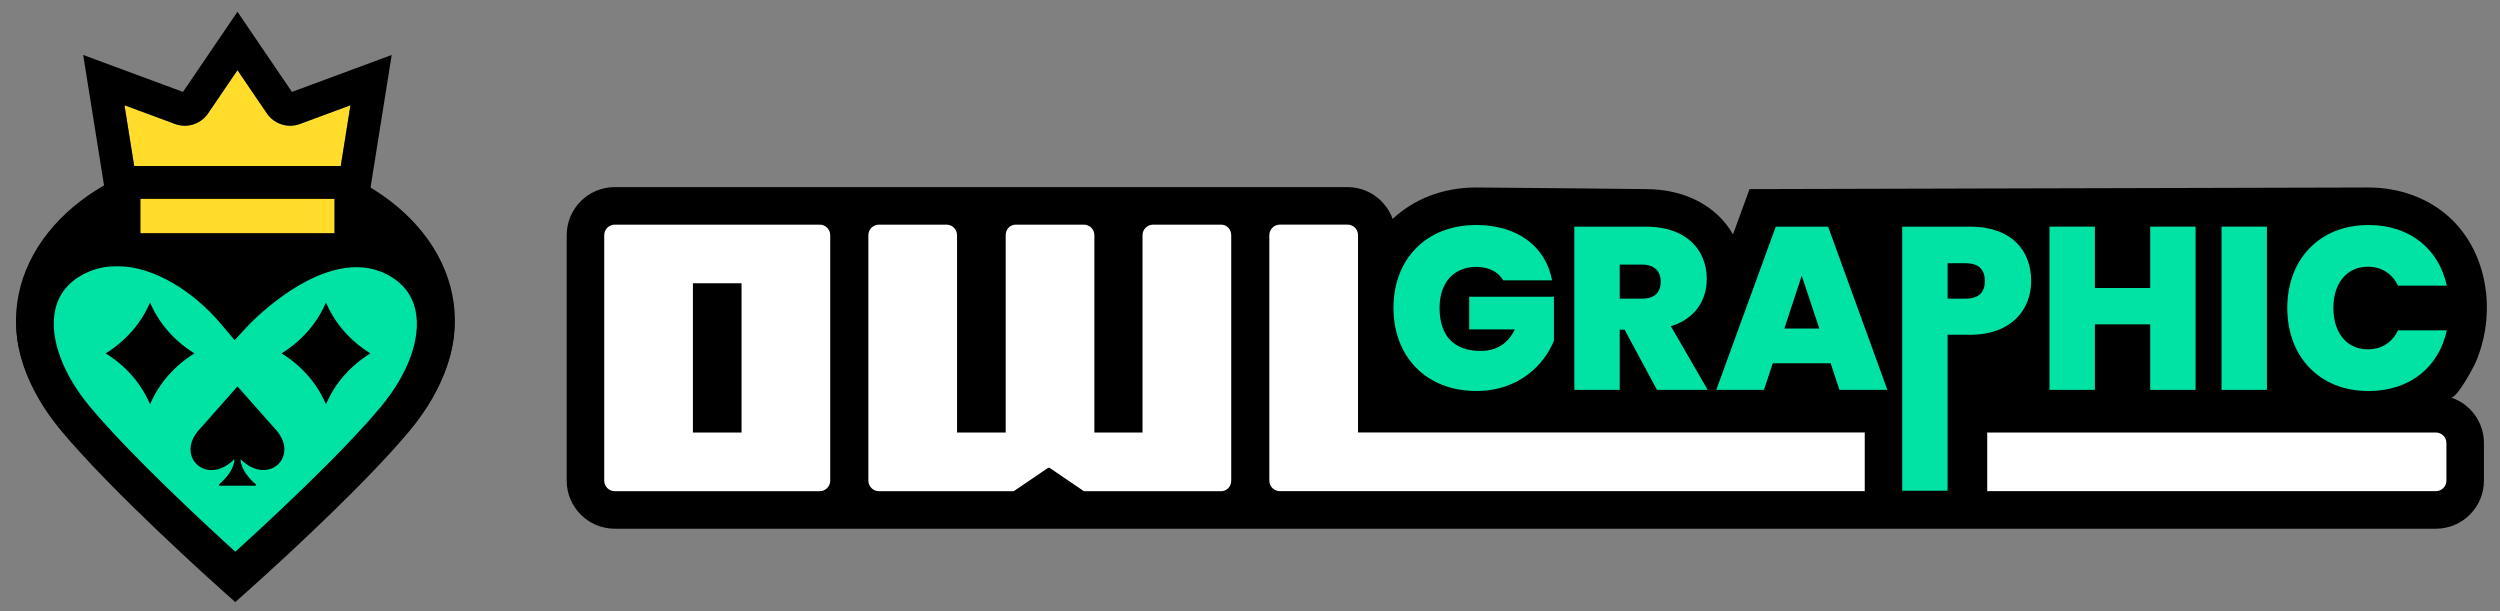 <?xml version="1.0" encoding="UTF-8"?>
<svg xmlns="http://www.w3.org/2000/svg" xmlns:xlink="http://www.w3.org/1999/xlink" version="1.1" id="Layer_2" x="0px" y="0px" viewBox="0 0 1065.91 260.61" style="enable-background:new 0 0 1065.91 260.61;" xml:space="preserve"><rect x="0" y="0" width="1065.91" height="260.61" fill="#808080" stroke="none"/> <style type="text/css"> .st0{fill:#01E3A4;} .st1{fill:#FFDD2A;} .st2{fill:#FFFFFF;} </style> <g> <g> <g> <ellipse cx="100.38" cy="136.67" rx="93.56" ry="71.96"></ellipse> <g> <path class="st0" d="M168.45,109.78c-31.64-16.12-68.11,23.17-68.11,23.17c-15.21-18.09-43.57-35.86-68.13-23.3 c-23.84,12.2-22.25,42.21,0,68.87C54.46,205.19,100.32,246,100.32,246s45.88-40.68,68.13-67.34 C190.7,151.99,192.31,121.94,168.45,109.78z"></path> <path d="M100.31,256.7L95,251.97c-1.89-1.68-46.56-41.51-68.93-68.32c-15-17.98-21.67-37.8-18.29-54.37 c2.4-11.77,9.59-21.02,20.79-26.75c13.24-6.77,28.57-6.8,44.35-0.09c9.72,4.14,19.51,10.91,27.77,19.09 c12.74-11.33,42.9-33.4,71.39-18.89l0,0c11.2,5.7,18.39,14.94,20.8,26.7c3.4,16.59-3.27,36.42-18.29,54.42 c-22.38,26.81-67.08,66.53-68.97,68.21L100.31,256.7z M49.9,113.47c-4.83,0-9.57,1.02-14.04,3.31 c-6.81,3.48-10.98,8.77-12.4,15.71c-2.37,11.61,3.2,26.91,14.89,40.92c17.19,20.6,49.32,50.33,61.97,61.83 c12.66-11.47,44.8-41.11,61.98-61.7c11.71-14.03,17.28-29.34,14.9-40.96c-1.42-6.93-5.59-12.19-12.39-15.66 c-25.84-13.16-58.29,21.15-58.62,21.5l-6.16,6.6l-5.82-6.9C83.07,124.84,66.01,113.47,49.9,113.47z"></path> </g> <path d="M82.9,150.67c-8.52-5.29-15.18-12.85-18.92-21.71l0-0.01c-3.74,8.86-10.4,16.42-18.92,21.72 c8.52,5.29,15.18,12.85,18.92,21.71l0,0l0.02-0.02C67.73,163.5,74.39,155.96,82.9,150.67z"></path> <path d="M157.9,150.67c-8.52-5.29-15.18-12.85-18.92-21.71l0-0.01c-3.74,8.86-10.4,16.42-18.92,21.72 c8.52,5.29,15.18,12.85,18.92,21.71l0,0l0.02-0.02C142.73,163.5,149.39,155.96,157.9,150.67z"></path> <path d="M116.84,182.35l-15.58-17.6l-15.58,17.6c-11.78,11.78,2.28,25.4,14.24,13.44c0,0,0.57,4.53-6.46,10.71 c-0.26,0.22-0.07,0.64,0.27,0.6h15.06c0.34,0.05,0.53-0.37,0.27-0.6c-7.03-6.18-6.46-10.71-6.46-10.71 C114.56,207.74,128.56,194.06,116.84,182.35z"></path> </g> <g> <g> <path class="st1" d="M113.78,48.34l-12.53-18.43L88.72,48.34c-3.1,4.57-8.92,6.43-14.1,4.51l-21.54-7.98l6.37,39.9l41.8,0 l41.8,0l6.37-39.9l-21.54,7.98C122.7,54.77,116.88,52.91,113.78,48.34z"></path> <path d="M101.25,29.92l12.53,18.43c2.29,3.36,6.04,5.26,9.93,5.26c1.39,0,2.8-0.24,4.17-0.75l21.54-7.98l-6.37,39.9h-41.8h-41.8 l-6.37-39.9l21.54,7.98c1.36,0.51,2.77,0.75,4.17,0.75c3.89,0,7.65-1.9,9.93-5.26L101.25,29.92 M101.25,5.02L89.67,22.04 L78.01,39.18l-20.08-7.43l-22.46-8.32l3.78,23.65l6.37,39.9l1.88,11.79h11.94h41.8h41.8h11.94l1.88-11.79l6.37-39.9l3.78-23.65 l-22.46,8.32l-20.08,7.43l-11.65-17.14L101.25,5.02L101.25,5.02z"></path> </g> <g> <rect x="59.81" y="84.78" class="st1" width="82.87" height="14.73"></rect> <path d="M142.68,84.78V99.5H59.81V84.78H142.68 M156.68,70.78h-14H59.81h-14v14V99.5v14h14h82.87h14v-14V84.78V70.78 L156.68,70.78z"></path> </g> </g> </g> <path d="M1059.97,124.86c-1.26-11.7-6.05-22.94-14.6-31.25c-9.46-9.19-22.44-13.67-35.5-13.67c-10.3,0-263.94,0.69-263.94,0.69 l-7.04,19.32c-6.78-11.92-20.21-19.32-37.15-19.32c0,0-62.66-0.69-72.37-0.69c-14.23,0-26.58,4.97-35.59,13.4 c-2.84-7.89-10.39-13.56-19.25-13.56H262.09c-11.29,0-20.47,9.18-20.47,20.47v104.7c0,11.29,9.18,20.47,20.47,20.47h776.5 c11.29,0,20.47-9.18,20.47-20.47v-16.06c0-9.06-5.93-16.76-14.1-19.44c2.32,0.76,9.48-12.54,10.3-14.34 C1059.45,145.77,1061.08,135.14,1059.97,124.86z"></path> <g> <g> <g> <path class="st2" d="M353.98,100.25v104.7c0,2.44-2.03,4.47-4.47,4.47h-87.42c-2.44,0-4.47-2.03-4.47-4.47v-104.7 c0-2.44,2.03-4.47,4.47-4.47h28.87h58.55C351.95,95.78,353.98,97.81,353.98,100.25z M316.17,120.78h-20.74v63.63h20.74V120.78z"></path> <path class="st2" d="M524.95,100.25v104.7c0,2.44-1.83,4.47-4.27,4.47h-58.55l-14.64-9.96h-0.61l-14.64,9.96h-57.53 c-2.44,0-4.47-2.03-4.47-4.47v-104.7c0-2.44,2.03-4.47,4.47-4.47h28.87c2.44,0,4.47,2.03,4.47,4.47v84.16h20.74v-84.16 c0-2.44,1.83-4.47,4.27-4.47h29.07c2.44,0,4.47,2.03,4.47,4.47v84.16h20.53v-84.16c0-2.44,2.03-4.47,4.47-4.47h29.07 C523.12,95.78,524.95,97.81,524.95,100.25z"></path> <path class="st2" d="M795.06,184.41v25H545.67c-2.46,0-4.47-2.01-4.47-4.47v-16.06v-88.64c0-2.46,2.01-4.47,4.47-4.47h28.87 c2.46,0,4.47,2.01,4.47,4.47v84.16H795.06z"></path> <path class="st2" d="M1038.59,184.41H847.28v25h191.31c2.46,0,4.47-2.01,4.47-4.47v-16.06 C1043.06,186.43,1041.05,184.41,1038.59,184.41z"></path> </g> </g> <g> <g> <path class="st0" d="M661.76,119.53h-20.83c-2.17-3.65-6.12-5.73-11.45-5.73c-9.77,0-15.7,6.81-15.7,17.47 c0,11.95,6.12,18.36,17.57,18.36c6.71,0,11.65-3.16,14.51-9.18h-19.45v-13.92h36.13v18.76c-4.15,10.17-14.91,21.42-33.07,21.42 c-21.33,0-35.34-14.61-35.34-35.44c0-20.73,13.92-35.34,35.24-35.34C646.95,95.94,659,105.02,661.76,119.53z"></path> <path class="st0" d="M701.74,96.63c17.28,0,25.96,9.87,25.96,22.31c0,9.08-4.94,16.98-15.3,20.14l15.7,27.15h-21.62 l-13.82-25.67h-2.07v25.67h-19.35v-69.6H701.74z M700.17,112.82h-9.58v14.51h9.58c5.23,0,7.9-2.57,7.9-7.31 C708.06,115.68,705.4,112.82,700.17,112.82z"></path> <path class="st0" d="M780.53,154.88h-24.68l-3.75,11.35h-20.34l25.37-69.6h22.31l25.27,69.6h-20.44L780.53,154.88z M768.19,117.56l-7.4,22.51h14.91L768.19,117.56z"></path> <path class="st0" d="M839.96,142.73h-9.58v66.5h-19.35V96.63h28.93c17.28,0,26.06,9.77,26.06,23.2 C866.03,131.97,857.63,142.73,839.96,142.73z M838.09,127.33c5.82,0,8.19-2.96,8.19-7.5c0-4.64-2.37-7.6-8.19-7.6h-7.7v15.1 H838.09z"></path> <path class="st0" d="M916.77,138.29h-23.59v27.94h-19.35v-69.6h19.35v26.16h23.59V96.63h19.35v69.6h-19.35V138.29z"></path> <path class="st0" d="M947.18,96.63h19.35v69.6h-19.35V96.63z"></path> <path class="st0" d="M1009.87,95.94c17.47,0,29.91,10.07,33.37,25.87h-20.83c-2.47-5.23-7.11-8.1-12.83-8.1 c-8.89,0-14.71,6.91-14.71,17.57c0,10.76,5.82,17.67,14.71,17.67c5.73,0,10.37-2.86,12.83-8.1h20.83 c-3.46,15.8-15.89,25.87-33.37,25.87c-20.93,0-34.65-14.61-34.65-35.44C975.22,110.55,988.94,95.94,1009.87,95.94z"></path> </g> </g> </g> </g> </svg>
